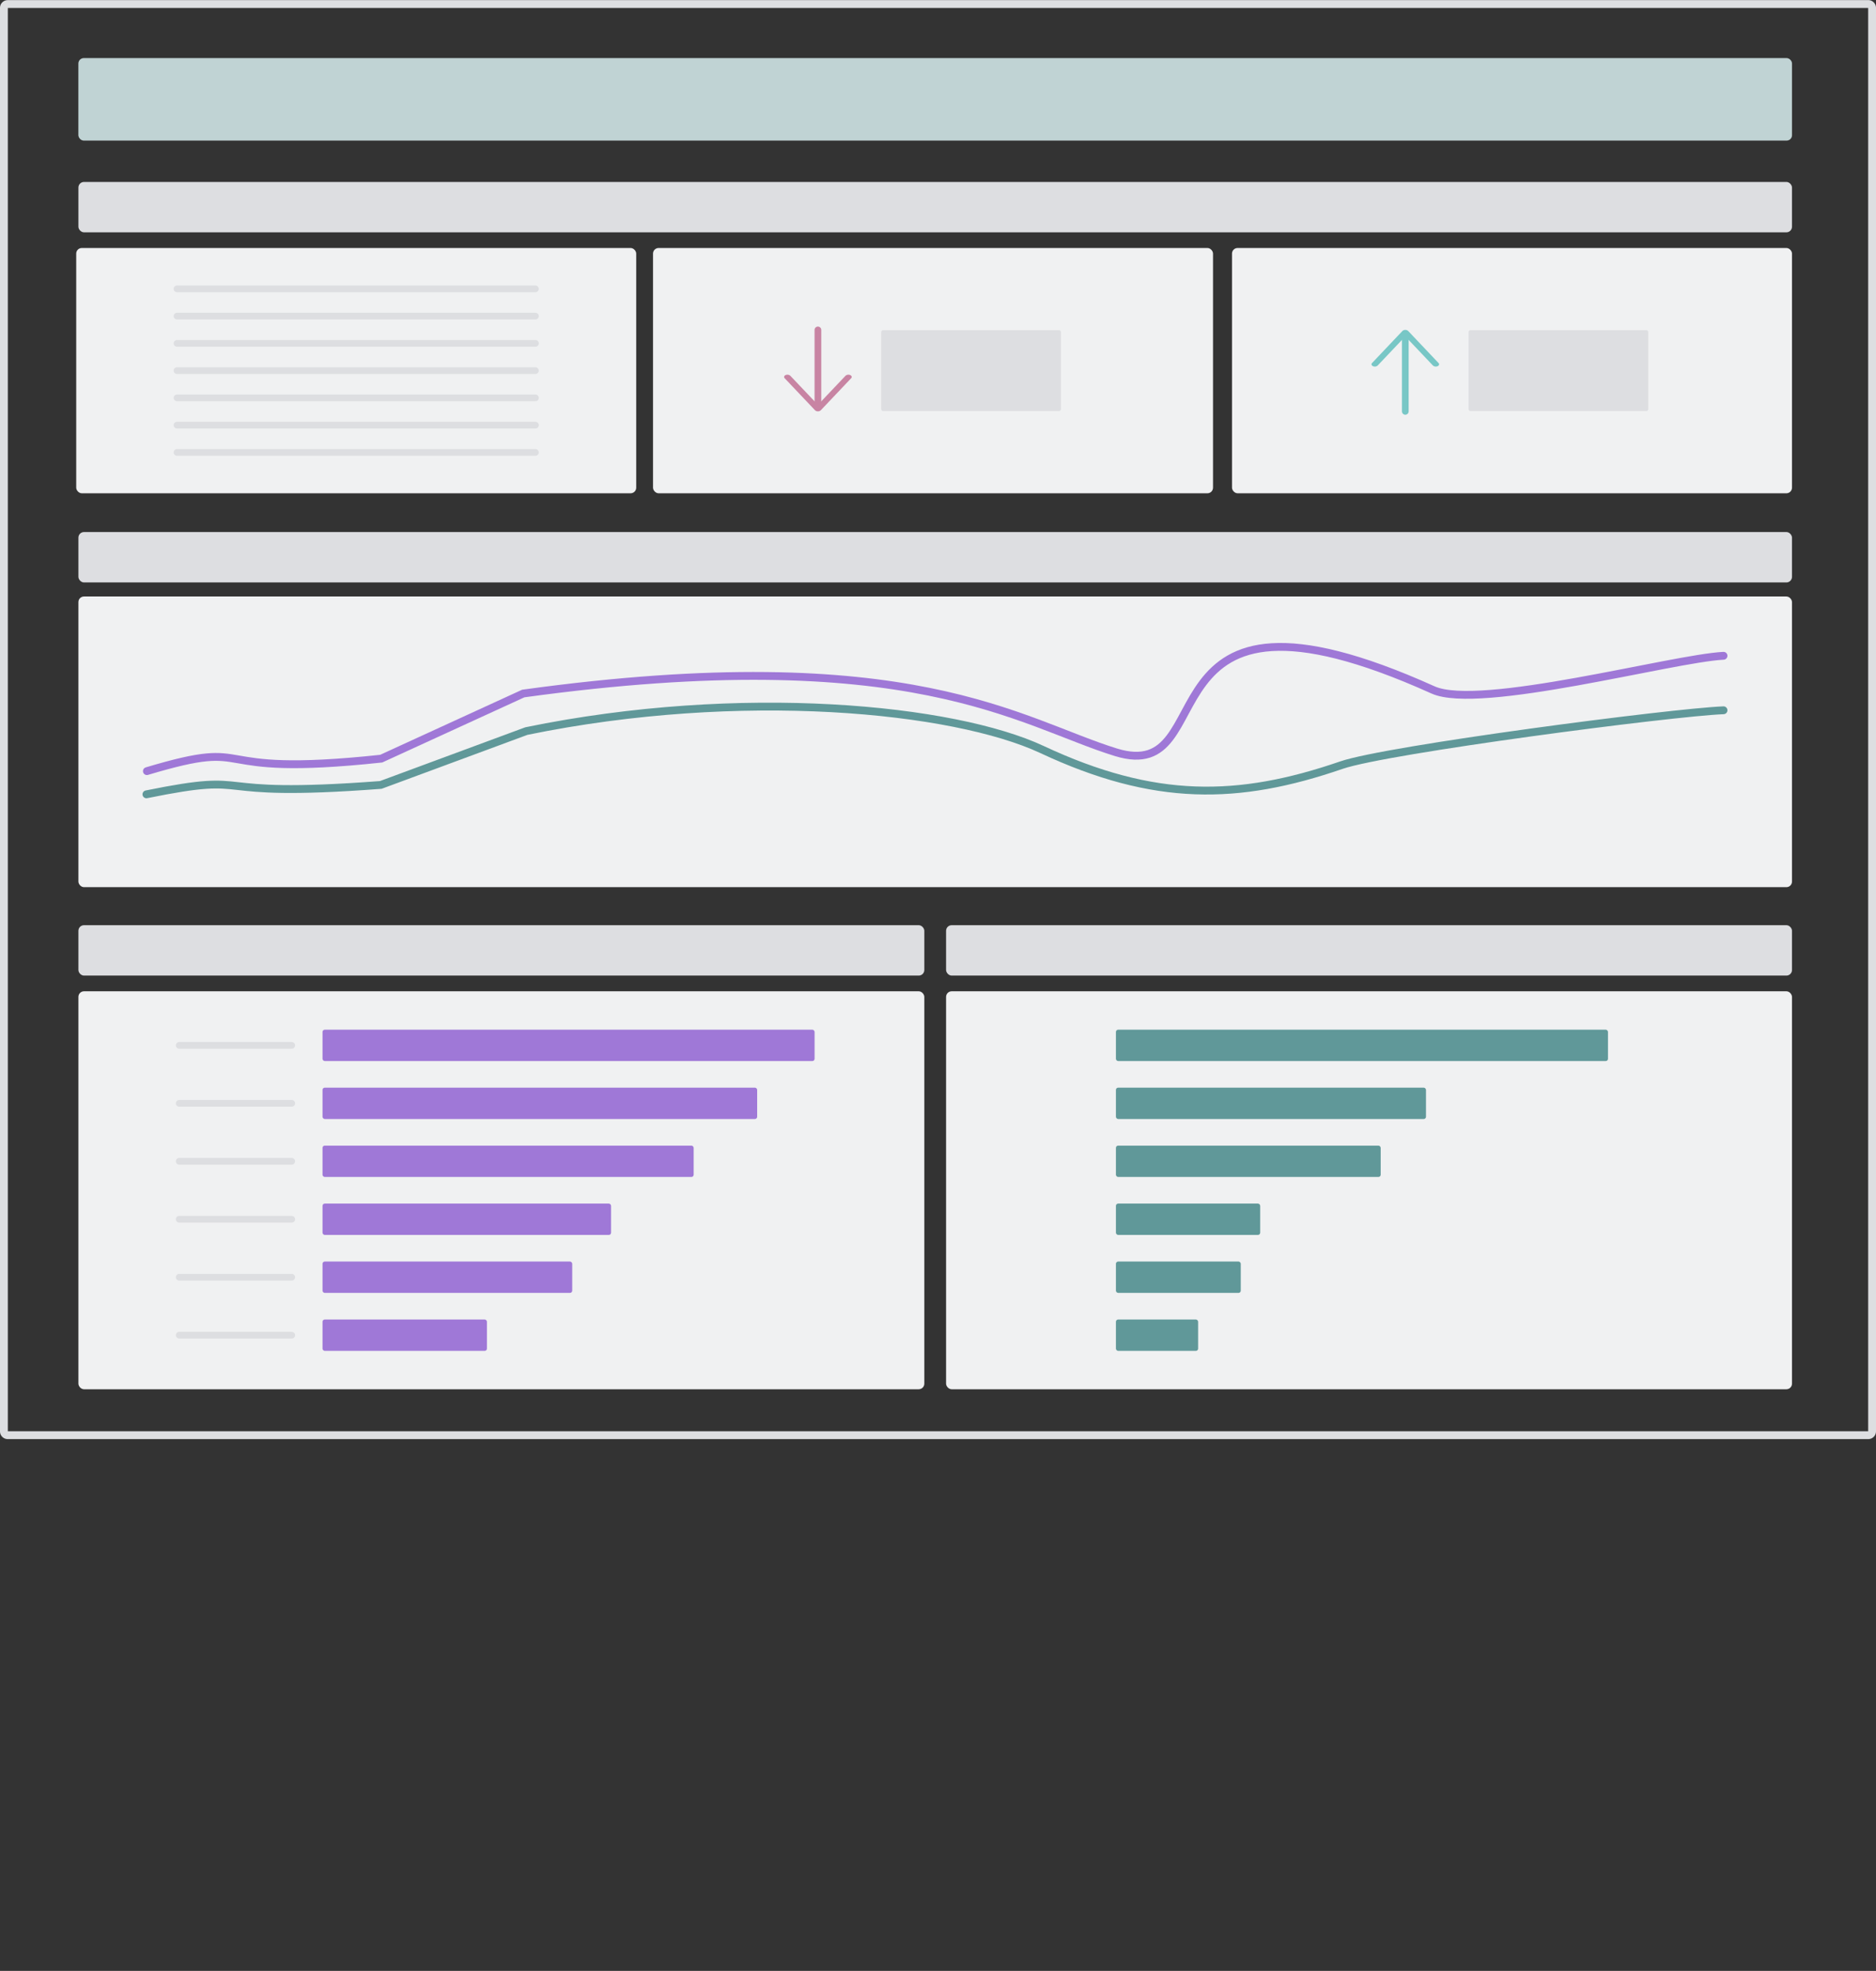 <svg xmlns="http://www.w3.org/2000/svg" viewBox="0 0 1675 1760"><rect x="0" y="0" width="1675" height="1760" fill="#333333" stroke="none"/><defs><style>.cls-1{isolation:isolate;}.cls-2,.cls-3{fill:#dddee1;}.cls-16,.cls-17,.cls-3,.cls-4,.cls-6,.cls-9{mix-blend-mode:multiply;}.cls-4,.cls-5{fill:#f0f1f2;}.cls-17,.cls-6{fill:#005d5d;}.cls-6{opacity:0.2;}.cls-10,.cls-12,.cls-14,.cls-7,.cls-8{fill:none;stroke-linecap:round;}.cls-7{stroke:#6929c4;}.cls-12,.cls-14,.cls-7,.cls-8{stroke-miterlimit:10;}.cls-7,.cls-8{stroke-width:7px;}.cls-11,.cls-7,.cls-8{mix-blend-mode:darken;}.cls-16,.cls-17,.cls-7,.cls-8{opacity:0.6;}.cls-8{stroke:#005d5d;}.cls-10{stroke:#dddee1;stroke-linejoin:round;}.cls-10,.cls-12,.cls-14{stroke-width:6px;}.cls-11{opacity:0.5;}.cls-12{stroke:#9f1853;}.cls-13{fill:#9f1853;}.cls-14{stroke:#009d9a;}.cls-15{fill:#009d9a;}.cls-16{fill:#6929c4;}</style></defs><g class="cls-1"><g id="frame"><path class="cls-2" d="M1668,7.11v1271H7V7.11H1668m.09-7H6.91A6.92,6.92,0,0,0,0,7V1278.2a6.91,6.91,0,0,0,6.91,6.91H1668.09a6.91,6.91,0,0,0,6.91-6.91V7a6.92,6.92,0,0,0-6.91-6.92Z"/></g><g id="LMI"><rect class="cls-3" x="70" y="162.48" width="1530" height="45" rx="5"/><rect class="cls-4" x="68.05" y="221.45" width="500" height="219.05" rx="5"/><rect class="cls-5" x="70" y="51.91" width="1530" height="73.61" rx="4.8"/><rect class="cls-6" x="70" y="51.91" width="1530" height="73.61" rx="4.8"/><rect class="cls-4" x="583.05" y="221.45" width="500" height="219.05" rx="5"/><rect class="cls-4" x="1100" y="221.45" width="500" height="219.05" rx="5"/><rect class="cls-3" x="844.71" y="826.2" width="755.29" height="45" rx="5"/><rect class="cls-4" x="844.71" y="885.22" width="755.29" height="355.38" rx="5"/><rect class="cls-3" x="70" y="826.2" width="755.29" height="45" rx="5"/><rect class="cls-4" x="70" y="885.22" width="755.29" height="355.38" rx="5"/><rect class="cls-3" x="70" y="475.12" width="1530" height="45" rx="5"/><rect class="cls-4" x="70" y="532.67" width="1530" height="259.56" rx="5"/><path id="Water" class="cls-7" d="M1538.85,585.61c-45.73,2.33-217.81,49.21-259.35,30.49-269.08-121.32-184.39,86.15-283.14,55.68-86-26.53-182.94-100.23-529.16-52.47L340.37,677.47c-164.52,17.67-106.09-19.7-209.22,11.15"/><path id="Water-2" data-name="Water" class="cls-8" d="M1538.85,634.27c-45.74,1.76-300.54,35-341.18,49-92.06,31.72-167,33-267.25-13.92-79-36.94-268.7-55.9-460.43-16.51l-130,48.1c-164.59,12.5-106-12.57-209.26,8.39"/><path class="cls-2" d="M945.39,295H788.65a1.55,1.55,0,0,0-1.7,1.34v69.22a1.56,1.56,0,0,0,1.7,1.35H945.39a1.56,1.56,0,0,0,1.7-1.35V296.36A1.55,1.55,0,0,0,945.39,295Z"/><path class="cls-2" d="M945.39,295H788.65a1.55,1.55,0,0,0-1.7,1.34v69.22a1.56,1.56,0,0,0,1.7,1.35H945.39a1.56,1.56,0,0,0,1.7-1.35V296.36A1.55,1.55,0,0,0,945.39,295Z"/><g class="cls-9"><line class="cls-10" x1="158.05" y1="257.95" x2="478.05" y2="257.95"/><line class="cls-10" x1="158.05" y1="282.29" x2="478.05" y2="282.29"/><line class="cls-10" x1="158.05" y1="306.63" x2="478.05" y2="306.63"/><line class="cls-10" x1="158.05" y1="330.97" x2="478.05" y2="330.97"/><line class="cls-10" x1="158.05" y1="355.31" x2="478.05" y2="355.31"/><line class="cls-10" x1="158.05" y1="379.65" x2="478.05" y2="379.65"/><line class="cls-10" x1="158.05" y1="404" x2="478.05" y2="404"/></g><line class="cls-10" x1="160" y1="933.51" x2="260.46" y2="933.51"/><line class="cls-10" x1="160" y1="985.27" x2="260.46" y2="985.27"/><line class="cls-10" x1="160" y1="1037.03" x2="260.46" y2="1037.03"/><line class="cls-10" x1="160" y1="1088.79" x2="260.46" y2="1088.79"/><line class="cls-10" x1="160" y1="1140.55" x2="260.46" y2="1140.55"/><line class="cls-10" x1="160" y1="1192.31" x2="260.46" y2="1192.31"/><g class="cls-11"><line class="cls-12" x1="730.28" y1="294.62" x2="730.28" y2="362.48"/><path class="cls-13" d="M701.48,334.92a4,4,0,0,1,4.14.62l24.66,26,24.66-26a4,4,0,0,1,4.14-.62c1.39.6,1.8,1.86.92,2.79L732.81,366.4a3.91,3.91,0,0,1-5.06,0l-27.19-28.69a1.57,1.57,0,0,1-.47-1.08A2,2,0,0,1,701.48,334.92Z"/></g><path class="cls-2" d="M1469.85,295H1313.1a1.55,1.55,0,0,0-1.69,1.34v69.22a1.56,1.56,0,0,0,1.69,1.35h156.75a1.56,1.56,0,0,0,1.69-1.35V296.36A1.55,1.55,0,0,0,1469.85,295Z"/><path class="cls-2" d="M1469.85,295H1313.1a1.55,1.55,0,0,0-1.69,1.34v69.22a1.56,1.56,0,0,0,1.69,1.35h156.75a1.56,1.56,0,0,0,1.69-1.35V296.36A1.55,1.55,0,0,0,1469.85,295Z"/><g class="cls-11"><line class="cls-14" x1="1254.73" y1="367.33" x2="1254.73" y2="299.46"/><path class="cls-15" d="M1283.53,327a4,4,0,0,1-4.14-.61l-24.66-26-24.66,26a3.94,3.94,0,0,1-4.14.61c-1.39-.59-1.8-1.85-.92-2.78l27.19-28.69a3.91,3.91,0,0,1,5.06,0l27.19,28.69a1.55,1.55,0,0,1,.47,1.08A2,2,0,0,1,1283.53,327Z"/></g></g><g id="Isolation_Mode" data-name="Isolation Mode"><rect class="cls-16" x="287.97" y="919.51" width="439.34" height="28" rx="2"/><rect class="cls-16" x="287.97" y="971.27" width="388.07" height="28" rx="2"/><rect class="cls-16" x="287.97" y="1023.03" width="331.36" height="28" rx="2"/><rect class="cls-16" x="287.97" y="1074.79" width="257.62" height="28" rx="2"/><rect class="cls-16" x="287.97" y="1126.55" width="222.94" height="28" rx="2"/><rect class="cls-16" x="287.97" y="1178.31" width="146.78" height="28" rx="2"/><rect class="cls-17" x="996.36" y="919.51" width="439.34" height="28" rx="2"/><rect class="cls-17" x="996.36" y="971.27" width="276.84" height="28" rx="2"/><rect class="cls-17" x="996.36" y="1023.03" width="236.39" height="28" rx="2"/><rect class="cls-17" x="996.36" y="1074.79" width="128.81" height="28" rx="2"/><rect class="cls-17" x="996.36" y="1126.55" width="111.47" height="28" rx="2"/><rect class="cls-17" x="996.36" y="1178.31" width="73.39" height="28" rx="2"/></g></g></svg>